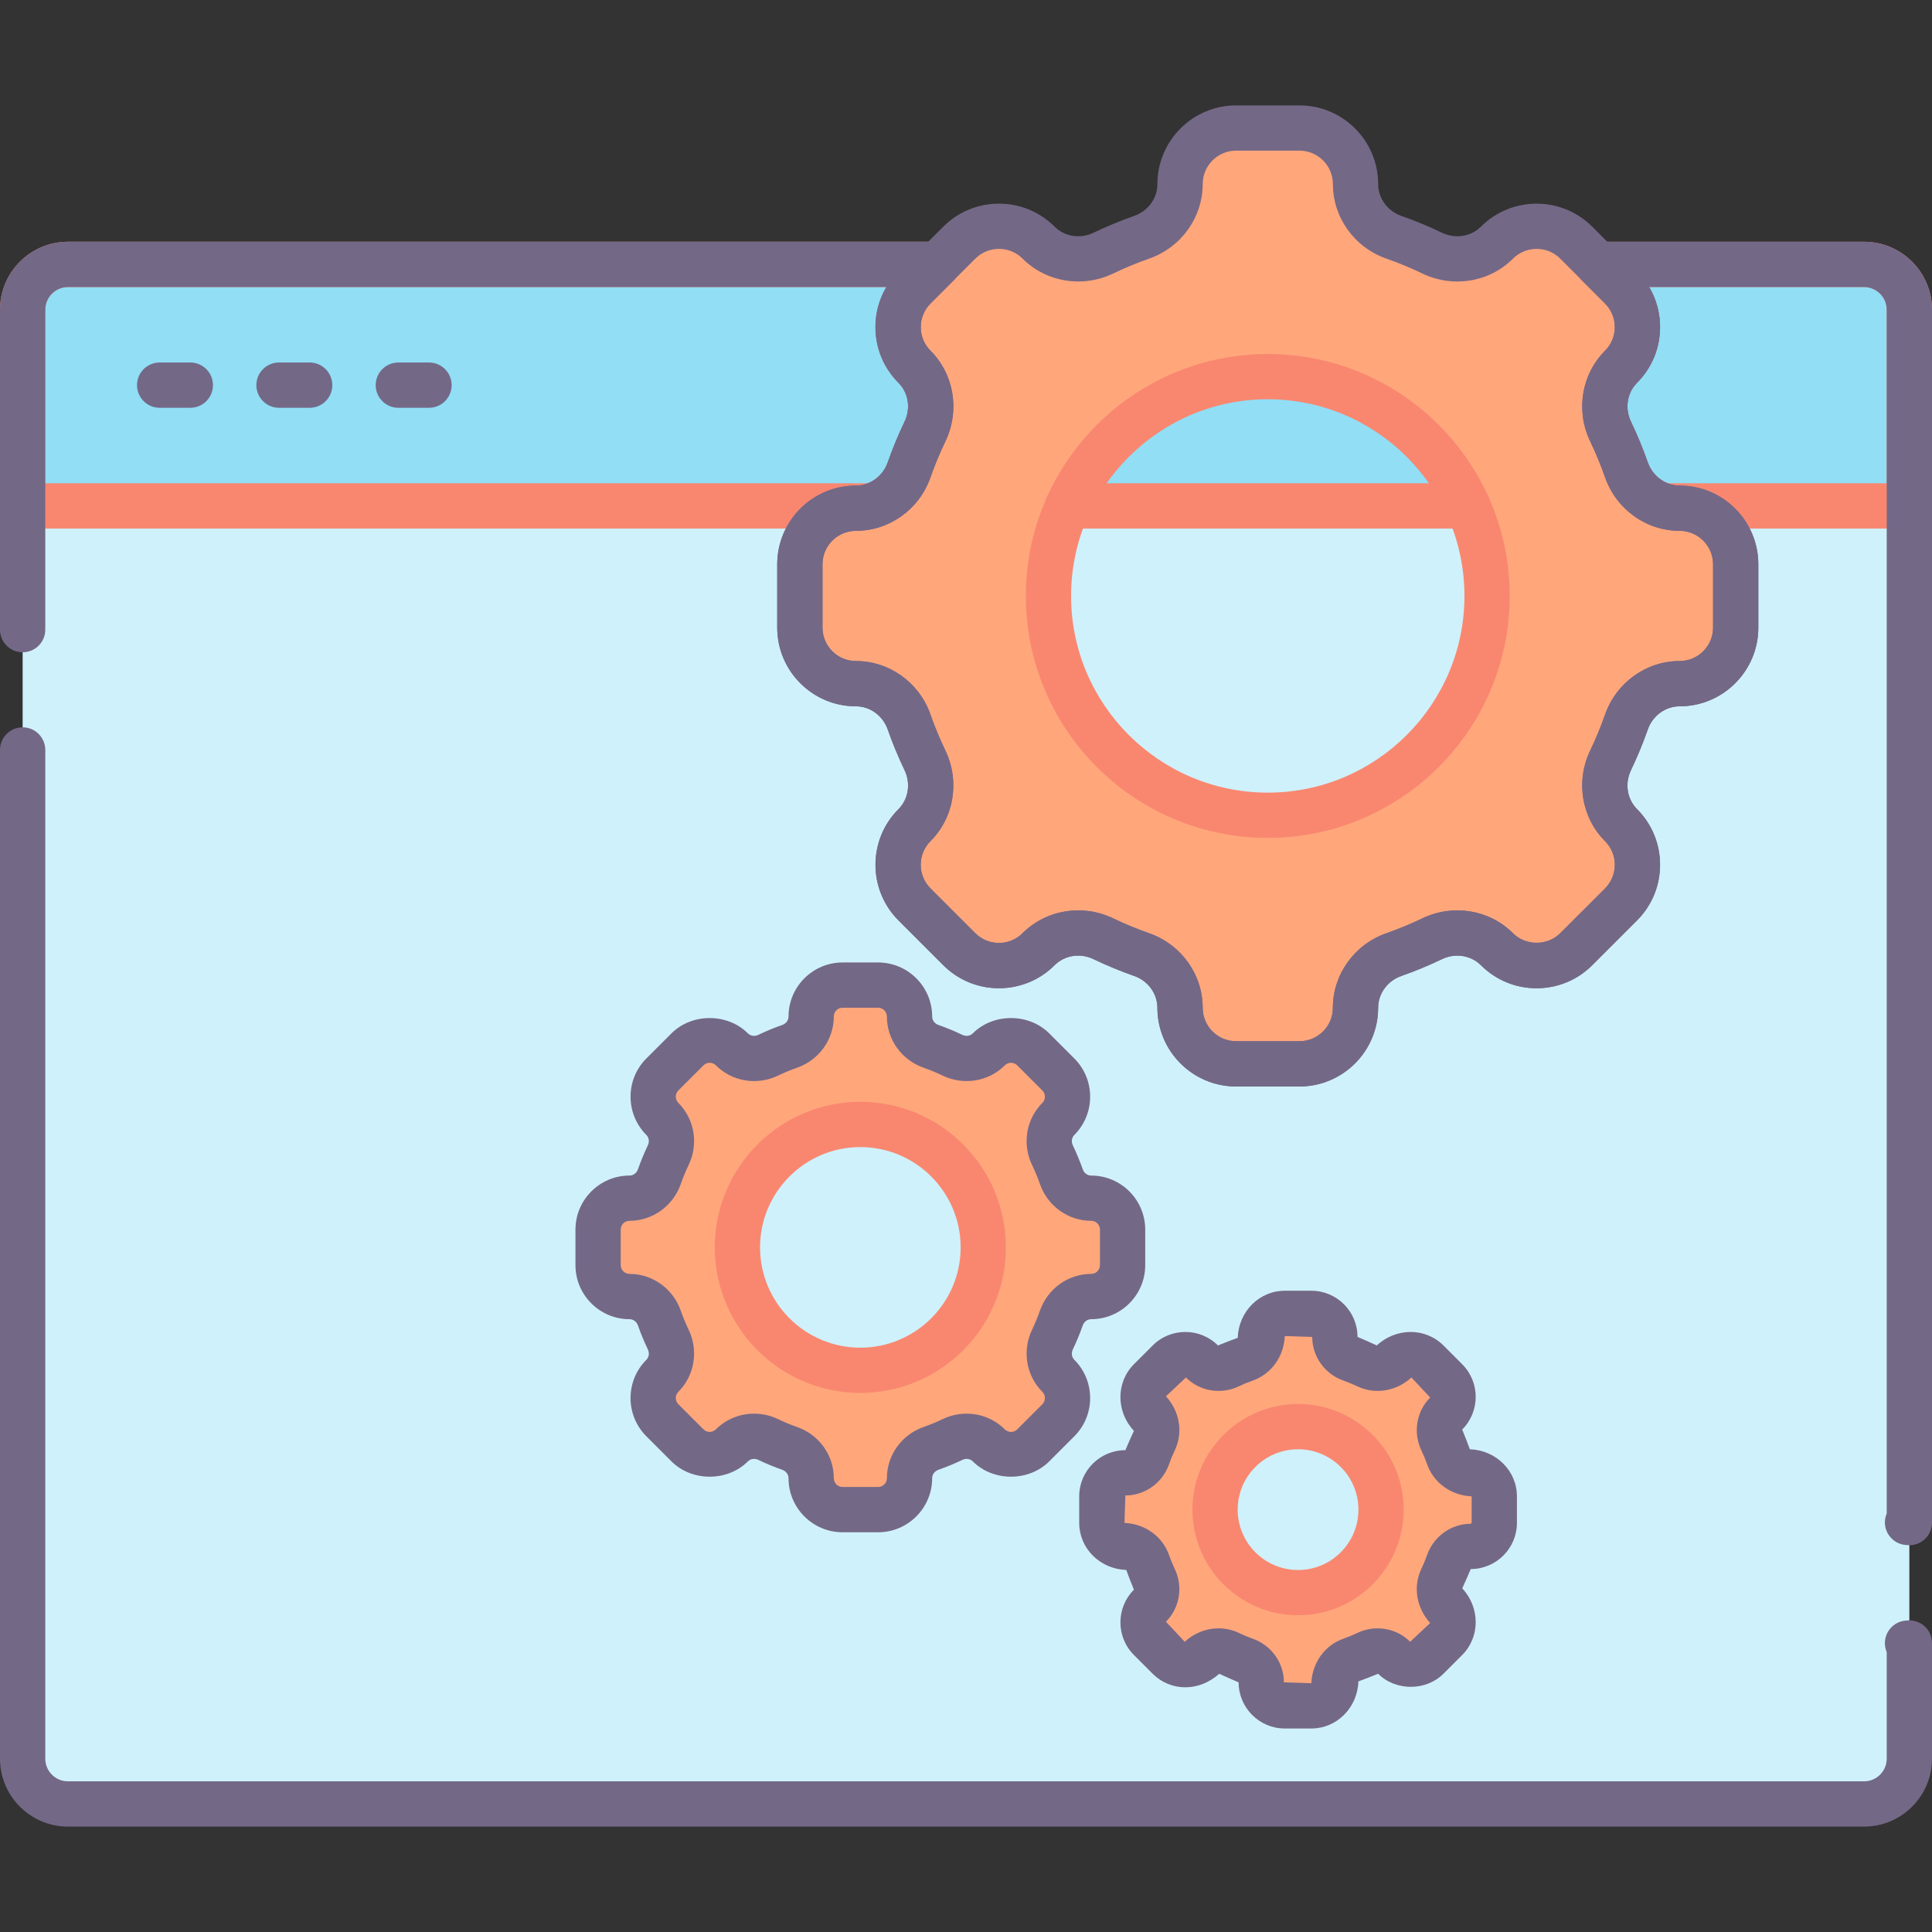 <?xml version="1.0" encoding="utf-8"?>
<!-- Generator: Adobe Illustrator 21.0.0, SVG Export Plug-In . SVG Version: 6.00 Build 0)  -->
<svg version="1.1" id="SEO_Icons" xmlns="http://www.w3.org/2000/svg" xmlns:xlink="http://www.w3.org/1999/xlink" x="0px" y="0px"
	 viewBox="0 0 128 128" style="enable-background:new 0 0 128 128;" xml:space="preserve">
<rect x="0" y="0" width="128" height="128" fill="#333333" stroke="none"/>
<style type="text/css">
	.st0{fill:#746887;}
	.st1{fill:#91DEF5;}
	.st2{fill:#CFF1FB;}
	.st3{fill:#F6F7F7;}
	.st4{fill:#E9EAEB;}
	.st5{fill:#FFBC99;}
	.st6{fill:#FFA77B;}
	.st7{fill:#F98770;}
	.st8{fill:#DBDCDE;}
	.st9{fill:#F2D1A5;}
	.st10{fill:#F2BB88;}
	.st11{fill:#9D9BE6;}
	.st12{fill:#B7B7B7;}
	.st13{fill:#777777;}
	.st14{fill:#CCD3DD;}
	.st15{fill:#B0BACC;}
	.st16{fill:#C6BBD3;}
	.st17{fill:#B2A7BF;}
	.st18{fill:#FFCBBE;}
	.st19{fill:#FFDDCF;}
	.st20{fill:#968AA0;}
</style>
<g>
	<g>
		<path class="st2" d="M123.5,17.517h-17.63l-1.44-1.44c-1.45-1.45-3.8-1.45-5.25,0c-0.71,0.71-1.66,1.08-2.63,1.08
			c-0.56,0-1.13-0.13-1.66-0.38c-0.83-0.4-1.68-0.75-2.55-1.06c-1.5-0.53-2.53-1.92-2.53-3.52c0-1.02-0.42-1.95-1.09-2.62
			c-0.68-0.68-1.6-1.09-2.63-1.09h-4.2c-2.05,0-3.71,1.66-3.71,3.71c0,0.8-0.26,1.55-0.7,2.16c-0.45,0.62-1.08,1.1-1.84,1.36
			c-0.87,0.31-1.72,0.66-2.54,1.06c-1.44,0.69-3.16,0.43-4.29-0.7c-0.73-0.72-1.67-1.09-2.63-1.09c-0.94,0-1.9,0.37-2.62,1.09
			l-1.44,1.44H4.5c-1.657,0-3,1.343-3,3v96c0,1.657,1.343,3,3,3h119c1.657,0,3-1.343,3-3v-96
			C126.5,18.86,125.157,17.517,123.5,17.517z"/>
	</g>
	<g>
		<path class="st1" d="M123.5,17.517h-17.63l-1.44-1.44c-1.45-1.45-3.8-1.45-5.25,0c-0.71,0.71-1.66,1.08-2.63,1.08
			c-0.56,0-1.13-0.13-1.66-0.38c-0.83-0.4-1.68-0.75-2.55-1.06c-1.5-0.53-2.53-1.92-2.53-3.52c0-1.02-0.42-1.95-1.09-2.62
			c-0.68-0.68-1.6-1.09-2.63-1.09h-4.2c-2.05,0-3.71,1.66-3.71,3.71c0,0.8-0.26,1.55-0.7,2.16c-0.45,0.62-1.08,1.1-1.84,1.36
			c-0.87,0.31-1.72,0.66-2.54,1.06c-1.44,0.69-3.16,0.43-4.29-0.7c-0.73-0.72-1.67-1.09-2.63-1.09c-0.94,0-1.9,0.37-2.62,1.09
			l-1.44,1.44H4.5c-1.657,0-3,1.343-3,3v13h125v-13C126.5,18.86,125.157,17.517,123.5,17.517z"/>
	</g>
	<g>
		<path class="st6" d="M72.29,79.387c-0.89,0-1.67-0.58-1.97-1.43c-0.17-0.48-0.37-0.96-0.59-1.42c-0.39-0.81-0.25-1.77,0.39-2.41
			c0.4-0.41,0.61-0.94,0.61-1.47c0-0.53-0.21-1.06-0.61-1.47l-1.67-1.66c-0.81-0.82-2.13-0.82-2.94,0c-0.4,0.4-0.93,0.6-1.47,0.6
			c-0.32,0-0.63-0.07-0.93-0.21c-0.47-0.23-0.94-0.42-1.43-0.59c-0.84-0.3-1.42-1.08-1.42-1.98c0-0.57-0.23-1.09-0.61-1.47
			c-0.37-0.38-0.89-0.61-1.47-0.61h-2.36c-1.15,0-2.08,0.93-2.08,2.08c0,0.9-0.58,1.68-1.42,1.98c-0.49,0.17-0.96,0.36-1.43,0.59
			c-0.8,0.38-1.77,0.24-2.4-0.39c-0.41-0.41-0.94-0.61-1.47-0.61c-0.53,0-1.06,0.2-1.47,0.61l-1.67,1.66
			c-0.81,0.81-0.81,2.13,0,2.94c0.4,0.4,0.61,0.93,0.61,1.47c0,0.32-0.07,0.64-0.22,0.94c-0.22,0.46-0.42,0.94-0.59,1.42
			c-0.3,0.85-1.08,1.43-1.97,1.43c-0.57,0-1.1,0.23-1.48,0.61c-0.37,0.38-0.61,0.9-0.61,1.47v2.35c0,1.15,0.94,2.08,2.09,2.08
			c0.89,0,1.67,0.58,1.97,1.43c0.17,0.48,0.37,0.96,0.59,1.42c0.39,0.81,0.25,1.77-0.39,2.41c-0.4,0.4-0.61,0.94-0.61,1.47
			s0.21,1.07,0.61,1.47l1.67,1.66c0.81,0.82,2.13,0.82,2.94,0c0.4-0.4,0.93-0.6,1.47-0.6c0.32,0,0.63,0.07,0.93,0.21
			c0.47,0.23,0.94,0.42,1.43,0.59c0.84,0.3,1.42,1.08,1.42,1.98c0,0.58,0.23,1.1,0.61,1.47c0.37,0.38,0.89,0.61,1.47,0.61h2.36
			c1.15,0,2.08-0.93,2.08-2.08c0-0.9,0.58-1.68,1.42-1.98c0.49-0.17,0.96-0.36,1.43-0.59c0.8-0.38,1.77-0.24,2.4,0.39
			c0.41,0.41,0.94,0.62,1.47,0.62c0.53,0,1.06-0.21,1.47-0.62l1.67-1.66c0.81-0.81,0.81-2.13,0-2.94c-0.4-0.4-0.61-0.93-0.61-1.47
			c0-0.32,0.07-0.64,0.22-0.94c0.22-0.46,0.42-0.94,0.59-1.42c0.3-0.85,1.08-1.43,1.97-1.43c0.57,0,1.09-0.23,1.47-0.61
			c0.38-0.37,0.61-0.89,0.61-1.47v-2.35C74.37,80.317,73.44,79.387,72.29,79.387z M57,90.787c-4.5,0-8.14-3.65-8.14-8.15
			c0-4.49,3.64-8.14,8.14-8.14s8.14,3.65,8.14,8.14C65.14,87.137,61.5,90.787,57,90.787z"/>
	</g>
	<g>
		<path class="st6" d="M97.44,97.577c-0.67,0-1.25-0.43-1.47-1.06c-0.13-0.37-0.28-0.72-0.45-1.07c-0.29-0.6-0.18-1.32,0.29-1.8
			c0.31-0.31,0.46-0.7,0.46-1.1c0-0.4-0.15-0.79-0.46-1.1l-1.24-1.24c-0.61-0.61-1.59-0.61-2.2,0c-0.3,0.3-0.7,0.45-1.1,0.45
			c-0.24,0-0.48-0.05-0.7-0.16c-0.35-0.17-0.7-0.32-1.07-0.45c-0.63-0.22-1.06-0.8-1.06-1.47c0-0.86-0.7-1.56-1.56-1.56h-1.76
			c-0.86,0-1.56,0.7-1.56,1.56c0,0.67-0.43,1.25-1.06,1.47c-0.37,0.13-0.72,0.28-1.07,0.45c-0.6,0.29-1.32,0.18-1.8-0.29
			c-0.31-0.31-0.7-0.46-1.1-0.46c-0.4,0-0.79,0.15-1.1,0.46l-1.24,1.24c-0.61,0.61-0.61,1.59,0,2.2c0.3,0.3,0.45,0.7,0.45,1.1
			c0,0.24-0.05,0.48-0.16,0.7c-0.17,0.35-0.32,0.7-0.45,1.07c-0.22,0.63-0.8,1.06-1.47,1.06c-0.86,0-1.56,0.7-1.56,1.56v1.76
			c0,0.86,0.7,1.56,1.56,1.56c0.67,0,1.25,0.43,1.47,1.06c0.13,0.37,0.28,0.72,0.45,1.07c0.29,0.6,0.18,1.32-0.29,1.8
			c-0.31,0.31-0.46,0.7-0.46,1.1c0,0.4,0.15,0.79,0.46,1.1l1.24,1.24c0.61,0.61,1.59,0.61,2.2,0c0.3-0.3,0.7-0.45,1.1-0.45
			c0.24,0,0.48,0.05,0.7,0.16c0.35,0.17,0.7,0.32,1.07,0.45c0.63,0.22,1.06,0.8,1.06,1.47c0,0.86,0.7,1.56,1.56,1.56h1.76
			c0.86,0,1.56-0.7,1.56-1.56c0-0.67,0.43-1.25,1.06-1.47c0.37-0.13,0.72-0.28,1.07-0.45c0.6-0.29,1.32-0.18,1.8,0.29
			c0.31,0.31,0.7,0.46,1.1,0.46c0.4,0,0.79-0.15,1.1-0.46l1.24-1.24c0.61-0.61,0.61-1.59,0-2.2c-0.3-0.3-0.45-0.7-0.45-1.1
			c0-0.24,0.05-0.48,0.16-0.7c0.17-0.35,0.32-0.7,0.45-1.07c0.22-0.63,0.8-1.06,1.47-1.06c0.86,0,1.56-0.7,1.56-1.56v-1.76
			C99,98.277,98.3,97.577,97.44,97.577z M86,105.517c-3.04,0-5.5-2.46-5.5-5.5c0-3.04,2.46-5.5,5.5-5.5s5.5,2.46,5.5,5.5
			C91.5,103.057,89.04,105.517,86,105.517z"/>
	</g>
	<g>
		<path class="st6" d="M111.28,33.667c-0.8,0-1.55-0.26-2.16-0.7c-0.62-0.45-1.1-1.09-1.36-1.84c-0.31-0.87-0.66-1.71-1.06-2.54
			c-0.69-1.44-0.43-3.16,0.7-4.29c0.72-0.72,1.09-1.68,1.09-2.62c0-0.96-0.37-1.9-1.09-2.63l-2.97-2.97c-1.45-1.45-3.8-1.45-5.25,0
			c-0.71,0.71-1.66,1.08-2.63,1.08c-0.56,0-1.13-0.13-1.66-0.38c-0.83-0.4-1.68-0.75-2.55-1.06c-1.5-0.53-2.53-1.92-2.53-3.52
			c0-1.02-0.42-1.95-1.09-2.62c-0.68-0.68-1.6-1.09-2.63-1.09h-4.2c-2.05,0-3.71,1.66-3.71,3.71c0,0.8-0.26,1.55-0.7,2.16
			c-0.45,0.62-1.08,1.1-1.84,1.36c-0.87,0.31-1.72,0.66-2.54,1.06c-1.44,0.69-3.16,0.43-4.29-0.7c-0.73-0.72-1.67-1.09-2.63-1.09
			c-0.94,0-1.9,0.37-2.62,1.09l-2.97,2.97c-1.45,1.45-1.45,3.8,0,5.25c0.71,0.71,1.07,1.65,1.07,2.61c0,0.57-0.12,1.15-0.38,1.68
			c-0.39,0.83-0.74,1.67-1.05,2.54c-0.53,1.51-1.92,2.54-3.52,2.54c-1.03,0-1.95,0.42-2.63,1.09c-0.67,0.68-1.09,1.6-1.09,2.63v4.2
			c0,2.05,1.67,3.71,3.72,3.71c0.8,0,1.55,0.26,2.16,0.7c0.61,0.45,1.09,1.08,1.36,1.84c0.31,0.87,0.66,1.72,1.05,2.54
			c0.69,1.44,0.44,3.16-0.69,4.29c-0.73,0.73-1.09,1.67-1.09,2.63c0,0.94,0.36,1.9,1.09,2.62l2.97,2.97c1.45,1.45,3.8,1.45,5.25,0
			c0.71-0.71,1.65-1.07,2.61-1.07c0.57,0,1.15,0.12,1.68,0.38c0.82,0.39,1.67,0.74,2.54,1.05c1.51,0.53,2.54,1.92,2.54,3.52
			c0,1.03,0.42,1.95,1.09,2.63c0.67,0.67,1.59,1.09,2.62,1.09h4.2c2.05,0,3.72-1.67,3.72-3.72c0-0.8,0.26-1.55,0.7-2.16
			c0.45-0.61,1.08-1.09,1.83-1.36c0.87-0.31,1.72-0.66,2.55-1.05c1.44-0.69,3.16-0.44,4.29,0.69c0.72,0.73,1.68,1.09,2.62,1.09
			c0.96,0,1.9-0.36,2.63-1.09l2.97-2.97c1.45-1.45,1.45-3.8,0-5.25c-0.71-0.71-1.08-1.66-1.08-2.63c0-0.56,0.13-1.13,0.38-1.66
			c0.4-0.82,0.75-1.67,1.06-2.54c0.52-1.51,1.92-2.54,3.52-2.54c1.02,0,1.95-0.42,2.62-1.09c0.68-0.67,1.09-1.59,1.09-2.62v-4.2
			C114.99,35.337,113.33,33.667,111.28,33.667z M83.99,54.017c-8.02,0-14.53-6.51-14.53-14.53c0-8.03,6.51-14.53,14.53-14.53
			c8.03,0,14.53,6.5,14.53,14.53C98.52,47.507,92.02,54.017,83.99,54.017z"/>
	</g>
	<g>
		<path class="st7" d="M57.732,35.017H1.5c-0.828,0-1.5-0.671-1.5-1.5v-13c0-2.481,2.019-4.5,4.5-4.5h57.618
			c0.606,0,1.153,0.365,1.386,0.926s0.104,1.206-0.325,1.635l-1.53,1.53c-0.863,0.863-0.863,2.268,0,3.131
			c1.562,1.561,1.958,3.972,0.986,6c-0.371,0.772-0.704,1.577-0.989,2.39l0,0c-0.565,1.611-1.871,2.856-3.493,3.329
			C58.016,34.997,57.874,35.017,57.732,35.017z M3,32.017h54.489c0.613-0.237,1.101-0.742,1.324-1.381c0.001,0,0.001,0,0.001,0
			c0.322-0.918,0.697-1.825,1.115-2.695c0.422-0.88,0.261-1.917-0.402-2.58c-1.717-1.717-1.983-4.344-0.801-6.343H4.5
			c-0.827,0-1.5,0.673-1.5,1.5V32.017z"/>
	</g>
	<g>
		<path class="st7" d="M126.5,35.017h-16.246c-0.142,0-0.283-0.02-0.42-0.06c-1.623-0.473-2.929-1.717-3.494-3.329
			c-0.284-0.811-0.617-1.616-0.988-2.39c-0.973-2.027-0.577-4.438,0.985-6c0.863-0.863,0.863-2.267,0-3.13l-1.528-1.531
			c-0.429-0.429-0.557-1.074-0.324-1.634s0.779-0.925,1.386-0.925h17.63c2.481,0,4.5,2.019,4.5,4.5v13
			C128,34.345,127.328,35.017,126.5,35.017z M110.496,32.017H125v-11.5c0-0.827-0.673-1.5-1.5-1.5h-14.241
			c1.184,1.999,0.917,4.625-0.801,6.343c-0.663,0.663-0.824,1.7-0.401,2.581c0.419,0.874,0.793,1.78,1.114,2.694
			C109.396,31.275,109.884,31.78,110.496,32.017z"/>
	</g>
	<g>
		<path class="st7" d="M83.993,55.515c-8.84,0-16.031-7.191-16.031-16.031s7.191-16.031,16.031-16.031s16.031,7.191,16.031,16.031
			S92.833,55.515,83.993,55.515z M83.993,26.452c-7.186,0-13.031,5.846-13.031,13.031s5.846,13.031,13.031,13.031
			s13.031-5.846,13.031-13.031S91.179,26.452,83.993,26.452z"/>
	</g>
	<g>
		<path class="st7" d="M57,92.286c-5.318,0-9.645-4.327-9.645-9.645s4.326-9.645,9.645-9.645s9.645,4.327,9.645,9.645
			S62.318,92.286,57,92.286z M57,75.997c-3.664,0-6.645,2.981-6.645,6.645s2.98,6.645,6.645,6.645s6.645-2.981,6.645-6.645
			S60.664,75.997,57,75.997z"/>
	</g>
	<g>
		<path class="st7" d="M86,107.017c-3.859,0-7-3.14-7-7s3.141-7,7-7s7,3.14,7,7S89.859,107.017,86,107.017z M86,96.017
			c-2.206,0-4,1.794-4,4s1.794,4,4,4s4-1.794,4-4S88.206,96.017,86,96.017z"/>
	</g>
	<g>
		<path class="st7" d="M97.243,35.017H70.745c-0.828,0-1.5-0.671-1.5-1.5s0.672-1.5,1.5-1.5h26.498c0.828,0,1.5,0.671,1.5,1.5
			S98.071,35.017,97.243,35.017z"/>
	</g>
	<g>
		<path class="st0" d="M123.5,121.017H4.5c-2.481,0-4.5-2.019-4.5-4.5v-66.83c0-0.829,0.672-1.5,1.5-1.5s1.5,0.671,1.5,1.5v66.83
			c0,0.827,0.673,1.5,1.5,1.5h119c0.827,0,1.5-0.673,1.5-1.5v-7.062c-0.078-0.181-0.121-0.381-0.121-0.591
			c0-0.792,0.612-1.439,1.39-1.496c0.064-0.008,0.129-0.014,0.197-0.015c0.402-0.005,0.793,0.145,1.083,0.427
			c0.288,0.282,0.451,0.669,0.451,1.073v7.665C128,118.998,125.981,121.017,123.5,121.017z"/>
	</g>
	<g>
		<path class="st0" d="M126.5,102.375c-0.06,0-0.15-0.007-0.23-0.016c-0.777-0.056-1.391-0.705-1.391-1.496
			c0-0.21,0.043-0.41,0.121-0.591V20.517c0-0.827-0.673-1.5-1.5-1.5h-14.241c1.183,2,0.916,4.626-0.801,6.343
			c-0.663,0.663-0.824,1.7-0.401,2.581c0.419,0.874,0.793,1.78,1.114,2.694c0.322,0.918,1.169,1.536,2.106,1.536
			c2.876,0,5.216,2.339,5.216,5.214v4.198c0,2.875-2.339,5.213-5.214,5.213c-0.938,0-1.785,0.617-2.108,1.536
			c-0.321,0.915-0.695,1.821-1.114,2.694c-0.423,0.881-0.262,1.918,0.401,2.581c0.984,0.985,1.527,2.294,1.527,3.687
			s-0.543,2.702-1.527,3.687l-2.969,2.968c-0.984,0.985-2.294,1.527-3.687,1.527s-2.702-0.542-3.687-1.527
			c-0.664-0.663-1.702-0.824-2.581-0.402c-0.872,0.419-1.779,0.794-2.695,1.115c-0.918,0.322-1.534,1.168-1.534,2.106
			c0,2.875-2.339,5.215-5.214,5.215h-4.198c-2.874,0-5.213-2.339-5.213-5.213c0-0.939-0.617-1.786-1.535-2.108
			c-0.915-0.321-1.822-0.696-2.696-1.115c-0.879-0.424-1.917-0.262-2.58,0.402c-2.033,2.033-5.34,2.033-7.373,0l-2.969-2.968
			c-2.033-2.033-2.033-5.34,0-7.373c0.663-0.663,0.824-1.7,0.402-2.582c-0.418-0.87-0.793-1.776-1.115-2.694
			c-0.322-0.919-1.169-1.536-2.106-1.536c-2.875,0-5.215-2.339-5.215-5.213v-4.198c0-2.875,2.339-5.214,5.213-5.214
			c0.939,0,1.786-0.617,2.107-1.535c0.323-0.918,0.698-1.825,1.116-2.696c0.422-0.88,0.261-1.917-0.402-2.58
			C58.543,24.375,58,23.065,58,21.673c0-0.95,0.252-1.86,0.725-2.656H4.5c-0.827,0-1.5,0.673-1.5,1.5v21.199
			c0,0.829-0.672,1.5-1.5,1.5S0,42.544,0,41.715V20.517c0-2.481,2.019-4.5,4.5-4.5h57.618c0.606,0,1.153,0.365,1.386,0.926
			s0.104,1.206-0.325,1.635l-1.53,1.53c-0.863,0.863-0.863,2.268,0,3.131c1.562,1.561,1.958,3.972,0.986,6
			c-0.371,0.773-0.704,1.577-0.99,2.391c-0.742,2.118-2.726,3.542-4.937,3.542c-1.222,0-2.215,0.993-2.215,2.214v4.198
			c0,1.22,0.993,2.213,2.213,2.213c2.212,0,4.196,1.424,4.939,3.543c0.285,0.813,0.618,1.617,0.989,2.389
			c0.972,2.029,0.575,4.44-0.986,6.001c-0.863,0.863-0.863,2.267,0,3.13l2.969,2.968c0.864,0.865,2.269,0.863,3.131,0
			c1.562-1.561,3.972-1.958,5.999-0.986c0.775,0.372,1.579,0.705,2.391,0.989c2.119,0.743,3.543,2.728,3.543,4.938
			c0,1.221,0.993,2.215,2.213,2.215h4.198c1.221,0,2.214-0.993,2.214-2.213c0-2.211,1.423-4.196,3.542-4.939
			c0.812-0.285,1.616-0.617,2.39-0.989c2.028-0.974,4.438-0.576,6,0.985c0.836,0.836,2.295,0.836,3.131,0l2.969-2.968
			c0.863-0.863,0.863-2.268,0-3.131c-1.562-1.561-1.958-3.973-0.985-6c0.371-0.774,0.704-1.579,0.989-2.391
			c0.743-2.119,2.728-3.542,4.937-3.542c1.222,0,2.216-0.993,2.216-2.213v-4.198c0-1.221-0.993-2.214-2.214-2.214
			c-2.21,0-4.195-1.423-4.938-3.542c-0.285-0.812-0.618-1.617-0.989-2.391c-0.973-2.027-0.577-4.438,0.985-6
			c0.863-0.863,0.863-2.267,0-3.13l-1.53-1.53c-0.429-0.429-0.558-1.074-0.325-1.635s0.779-0.926,1.386-0.926H123.5
			c2.481,0,4.5,2.019,4.5,4.5v80.359c0,0.404-0.163,0.791-0.451,1.073C127.268,102.222,126.892,102.375,126.5,102.375z
			 M126.375,102.363c0.001,0,0.003,0,0.004,0C126.378,102.363,126.376,102.363,126.375,102.363z M126.37,102.363
			c0.001,0,0.003,0,0.004,0C126.373,102.363,126.371,102.363,126.37,102.363z"/>
	</g>
	<g>
		<path class="st0" d="M86.092,71.983h-4.198c-2.874,0-5.213-2.339-5.213-5.214c0-0.939-0.617-1.786-1.535-2.108
			c-0.912-0.32-1.819-0.695-2.696-1.115c-0.879-0.424-1.917-0.262-2.58,0.402c-2.033,2.033-5.34,2.033-7.373,0l-2.969-2.968
			c-2.033-2.033-2.033-5.34,0-7.373c0.663-0.663,0.824-1.7,0.402-2.582c-0.418-0.87-0.793-1.776-1.115-2.694
			c-0.322-0.919-1.169-1.536-2.106-1.536c-2.875,0-5.215-2.339-5.215-5.214v-4.198c0-2.875,2.339-5.213,5.213-5.213
			c0.939,0,1.786-0.617,2.107-1.535c0.322-0.917,0.697-1.823,1.116-2.696c0.422-0.88,0.261-1.917-0.402-2.58
			c-2.033-2.033-2.033-5.341,0-7.374l2.969-2.968c2.033-2.033,5.34-2.033,7.373,0c0.664,0.664,1.701,0.824,2.581,0.402
			c0.876-0.42,1.783-0.795,2.695-1.115c0.918-0.322,1.535-1.168,1.535-2.106c0-2.875,2.339-5.215,5.213-5.215h4.198
			c2.875,0,5.214,2.339,5.214,5.213c0,0.939,0.617,1.786,1.535,2.108c0.917,0.322,1.823,0.697,2.695,1.116
			c0.88,0.421,1.916,0.261,2.58-0.402c2.033-2.033,5.34-2.033,7.373,0l2.969,2.968c2.033,2.033,2.033,5.34,0,7.373
			c-0.663,0.663-0.824,1.7-0.401,2.581c0.419,0.875,0.794,1.782,1.114,2.694c0.323,0.919,1.169,1.536,2.106,1.536
			c2.876,0,5.216,2.339,5.216,5.213v4.198c0,2.875-2.339,5.214-5.214,5.214c-0.938,0-1.786,0.617-2.108,1.536
			c-0.321,0.915-0.695,1.821-1.114,2.694c-0.423,0.881-0.262,1.918,0.401,2.581c2.033,2.033,2.033,5.341,0,7.374l-2.969,2.968
			c-2.033,2.033-5.34,2.033-7.373,0c-0.664-0.663-1.702-0.824-2.581-0.402c-0.871,0.418-1.777,0.794-2.694,1.115
			c-0.918,0.322-1.535,1.168-1.535,2.106C91.306,69.644,88.967,71.983,86.092,71.983z M71.434,60.314
			c0.782,0,1.573,0.172,2.313,0.527c0.777,0.373,1.582,0.706,2.391,0.989c2.119,0.743,3.543,2.728,3.543,4.938
			c0,1.222,0.993,2.215,2.213,2.215h4.198c1.221,0,2.214-0.993,2.214-2.214c0-2.211,1.424-4.196,3.543-4.939
			c0.812-0.285,1.616-0.618,2.389-0.989c2.028-0.974,4.438-0.576,6,0.985c0.863,0.863,2.268,0.863,3.131,0l2.969-2.968
			c0.863-0.863,0.863-2.268,0-3.131c-1.562-1.561-1.958-3.973-0.985-6c0.371-0.774,0.704-1.579,0.989-2.391
			c0.743-2.118,2.728-3.542,4.937-3.542c1.222,0,2.216-0.993,2.216-2.214v-4.198c0-1.221-0.993-2.213-2.214-2.213
			c-2.21,0-4.195-1.423-4.938-3.542c-0.285-0.81-0.617-1.615-0.989-2.392c-0.973-2.026-0.577-4.438,0.985-6
			c0.863-0.863,0.863-2.267,0-3.13l-2.969-2.968c-0.863-0.864-2.268-0.862-3.131,0c-1.561,1.563-3.971,1.958-5.999,0.986
			c-0.773-0.372-1.577-0.704-2.39-0.989c-2.119-0.743-3.543-2.727-3.543-4.938c0-1.221-0.993-2.215-2.214-2.215h-4.198
			c-1.22,0-2.213,0.993-2.213,2.213c0,2.211-1.424,4.196-3.543,4.939c-0.809,0.284-1.613,0.616-2.39,0.989
			c-2.028,0.973-4.438,0.575-6-0.986c-0.863-0.863-2.268-0.863-3.131,0l-2.969,2.968c-0.863,0.863-0.863,2.268,0,3.131
			c1.562,1.561,1.958,3.972,0.986,6c-0.372,0.774-0.705,1.579-0.99,2.391c-0.742,2.118-2.726,3.542-4.937,3.542
			c-1.222,0-2.215,0.993-2.215,2.213v4.198c0,1.221,0.993,2.214,2.213,2.214c2.212,0,4.196,1.424,4.939,3.542
			c0.285,0.813,0.618,1.617,0.989,2.389c0.972,2.029,0.575,4.44-0.986,6.001c-0.863,0.863-0.863,2.267,0,3.13l2.969,2.968
			c0.864,0.865,2.269,0.863,3.131,0C68.739,60.835,70.073,60.314,71.434,60.314z"/>
	</g>
	<g>
		<path class="st0" d="M58.177,101.517h-2.354c-1.975,0-3.581-1.606-3.581-3.581c0-0.25-0.165-0.47-0.42-0.56
			c-0.532-0.187-1.063-0.406-1.577-0.652c-0.244-0.119-0.52-0.082-0.694,0.096c-1.354,1.354-3.714,1.353-5.065,0l-1.664-1.664
			c-1.396-1.396-1.396-3.667,0-5.064c0.177-0.177,0.215-0.449,0.098-0.694c-0.247-0.517-0.467-1.047-0.653-1.579
			c-0.089-0.254-0.309-0.419-0.559-0.419c-1.976,0-3.582-1.606-3.582-3.581v-2.353c0-1.975,1.606-3.582,3.581-3.582
			c0.251,0,0.471-0.165,0.561-0.42c0.186-0.531,0.405-1.061,0.65-1.575c0.119-0.248,0.081-0.52-0.095-0.696
			c-1.396-1.397-1.396-3.669-0.001-5.066l1.664-1.664c1.352-1.352,3.713-1.352,5.064,0c0.178,0.179,0.452,0.215,0.695,0.097
			c0.514-0.247,1.045-0.466,1.579-0.653c0.253-0.089,0.418-0.308,0.418-0.558c0-1.976,1.606-3.583,3.581-3.583h2.354
			c1.975,0,3.581,1.606,3.581,3.582c0,0.25,0.165,0.47,0.42,0.56c0.532,0.186,1.063,0.406,1.577,0.652
			c0.244,0.118,0.519,0.081,0.694-0.096c1.354-1.354,3.714-1.353,5.065,0l1.664,1.663c1.396,1.397,1.396,3.669,0,5.065
			c-0.177,0.177-0.215,0.449-0.098,0.694c0.247,0.517,0.467,1.047,0.653,1.579c0.089,0.254,0.309,0.419,0.559,0.419
			c1.976,0,3.582,1.606,3.582,3.582v2.353c0,1.975-1.606,3.581-3.581,3.581c-0.251,0-0.471,0.165-0.561,0.42
			c-0.186,0.531-0.405,1.061-0.65,1.575c-0.119,0.248-0.081,0.52,0.096,0.696c1.396,1.397,1.396,3.669,0,5.065l-1.664,1.664
			c-1.352,1.353-3.713,1.353-5.064,0c-0.177-0.176-0.449-0.216-0.695-0.097c-0.514,0.247-1.045,0.466-1.579,0.653
			c-0.253,0.089-0.418,0.308-0.418,0.558C61.758,99.91,60.151,101.517,58.177,101.517z M49.961,93.658
			c0.535,0,1.076,0.118,1.583,0.361c0.413,0.198,0.841,0.375,1.271,0.525c1.453,0.51,2.428,1.872,2.428,3.39
			c0,0.321,0.261,0.582,0.581,0.582h2.354c0.32,0,0.581-0.261,0.581-0.581c0-1.519,0.975-2.881,2.426-3.391
			c0.432-0.151,0.859-0.328,1.272-0.526c1.392-0.666,3.042-0.393,4.116,0.681c0.147,0.147,0.32,0.169,0.41,0.169
			s0.263-0.022,0.411-0.17l1.664-1.664c0.227-0.227,0.227-0.596,0-0.822c-1.074-1.073-1.348-2.727-0.68-4.115
			c0.197-0.414,0.374-0.842,0.524-1.271c0.511-1.452,1.873-2.427,3.391-2.427c0.321,0,0.582-0.261,0.582-0.581v-2.353
			c0-0.321-0.261-0.582-0.581-0.582c-1.519,0-2.881-0.975-3.391-2.426c-0.151-0.43-0.328-0.858-0.527-1.274
			c-0.666-1.386-0.393-3.041,0.683-4.114c0.226-0.226,0.226-0.595-0.001-0.822l-1.664-1.663c-0.148-0.148-0.321-0.171-0.411-0.171
			s-0.263,0.022-0.411,0.17c-1.073,1.072-2.727,1.348-4.115,0.68c-0.413-0.198-0.841-0.375-1.271-0.525
			c-1.453-0.511-2.428-1.873-2.428-3.39c0-0.321-0.261-0.583-0.581-0.583h-2.354c-0.32,0-0.581,0.261-0.581,0.582
			c0,1.518-0.975,2.88-2.426,3.39c-0.432,0.151-0.859,0.328-1.272,0.527c-1.392,0.667-3.043,0.393-4.116-0.681
			c-0.147-0.147-0.32-0.17-0.41-0.17s-0.263,0.022-0.411,0.17l-1.664,1.664c-0.227,0.226-0.227,0.596,0,0.822
			c1.074,1.072,1.348,2.727,0.68,4.115c-0.197,0.414-0.374,0.842-0.524,1.271c-0.511,1.452-1.873,2.427-3.391,2.427
			c-0.321,0-0.582,0.261-0.582,0.582v2.353c0,0.32,0.261,0.581,0.581,0.581c1.519,0,2.881,0.975,3.391,2.426
			c0.151,0.43,0.328,0.858,0.527,1.274c0.666,1.386,0.393,3.04-0.682,4.113c-0.227,0.226-0.227,0.595,0,0.822l1.664,1.664
			c0.148,0.148,0.321,0.17,0.411,0.17s0.263-0.022,0.411-0.17C48.11,94.017,49.026,93.658,49.961,93.658z"/>
	</g>
	<g>
		<path class="st0" d="M86.88,114.517h-1.76c-1.686,0-3.058-1.372-3.058-3.057c-0.474-0.207-0.884-0.376-1.28-0.567
			c-0.666,0.577-1.435,0.895-2.251,0.895s-1.585-0.318-2.162-0.896l-1.244-1.245c-1.192-1.192-1.192-3.132,0-4.324
			c-0.193-0.49-0.362-0.899-0.506-1.309c-1.747-0.061-3.119-1.433-3.119-3.118v-1.76c0-1.686,1.372-3.058,3.058-3.058
			c0.207-0.474,0.376-0.884,0.566-1.28c-1.191-1.281-1.191-3.221,0.001-4.413l1.244-1.245c1.191-1.192,3.133-1.192,4.324,0
			c0.487-0.192,0.897-0.361,1.309-0.505c0.061-1.748,1.433-3.12,3.118-3.12h1.76c1.686,0,3.058,1.372,3.058,3.058
			c0.472,0.206,0.882,0.375,1.278,0.565c1.283-1.188,3.222-1.192,4.415,0.002l1.244,1.245c1.192,1.192,1.192,3.132,0,4.324
			c0.191,0.485,0.36,0.896,0.506,1.309c1.747,0.061,3.119,1.432,3.119,3.118v1.76c0,1.686-1.372,3.057-3.058,3.057
			c-0.205,0.47-0.374,0.879-0.564,1.277c1.189,1.284,1.189,3.224-0.003,4.416l-1.244,1.245c-1.154,1.155-3.17,1.155-4.324,0
			c-0.485,0.191-0.896,0.361-1.309,0.505C89.937,113.145,88.565,114.517,86.88,114.517z M80.729,107.881
			c0.459,0,0.92,0.1,1.351,0.306c0.297,0.143,0.602,0.269,0.914,0.379c1.237,0.434,2.068,1.597,2.068,2.893l1.817,0.058
			c0.058-1.354,0.889-2.516,2.125-2.95c0.313-0.11,0.618-0.236,0.914-0.378c1.186-0.568,2.596-0.333,3.51,0.583l1.325-1.246
			c-0.917-0.999-1.149-2.409-0.581-3.591c0.14-0.293,0.267-0.598,0.376-0.912c0.435-1.237,1.597-2.069,2.894-2.069l0.058-0.057
			v-1.76c-1.354-0.058-2.517-0.889-2.951-2.126c-0.109-0.313-0.235-0.617-0.378-0.913c-0.566-1.183-0.333-2.592,0.582-3.508
			l-1.243-1.327c-0.996,0.917-2.406,1.15-3.59,0.583c-0.296-0.142-0.601-0.268-0.914-0.378c-1.237-0.434-2.068-1.597-2.068-2.893
			l-1.817-0.058c-0.058,1.354-0.889,2.517-2.125,2.951c-0.314,0.11-0.619,0.236-0.916,0.378c-1.18,0.566-2.592,0.333-3.508-0.583
			l-1.325,1.245c0.916,0.998,1.149,2.407,0.583,3.589c-0.143,0.297-0.269,0.601-0.378,0.914c-0.435,1.237-1.597,2.068-2.894,2.068
			l-0.058,1.818c1.354,0.057,2.517,0.889,2.951,2.126c0.109,0.314,0.236,0.619,0.378,0.917c0.566,1.178,0.334,2.588-0.582,3.505
			l1.243,1.327C79.124,108.188,79.926,107.881,80.729,107.881z"/>
	</g>
	<g>
		<path class="st0" d="M12.609,27.017h-2.031c-0.828,0-1.5-0.671-1.5-1.5s0.672-1.5,1.5-1.5h2.031c0.828,0,1.5,0.671,1.5,1.5
			S13.437,27.017,12.609,27.017z"/>
	</g>
	<g>
		<path class="st0" d="M20.516,27.017h-2.031c-0.828,0-1.5-0.671-1.5-1.5s0.672-1.5,1.5-1.5h2.031c0.828,0,1.5,0.671,1.5,1.5
			S21.344,27.017,20.516,27.017z"/>
	</g>
	<g>
		<path class="st0" d="M28.422,27.017h-2.031c-0.828,0-1.5-0.671-1.5-1.5s0.672-1.5,1.5-1.5h2.031c0.828,0,1.5,0.671,1.5,1.5
			S29.25,27.017,28.422,27.017z"/>
	</g>
</g>
</svg>
